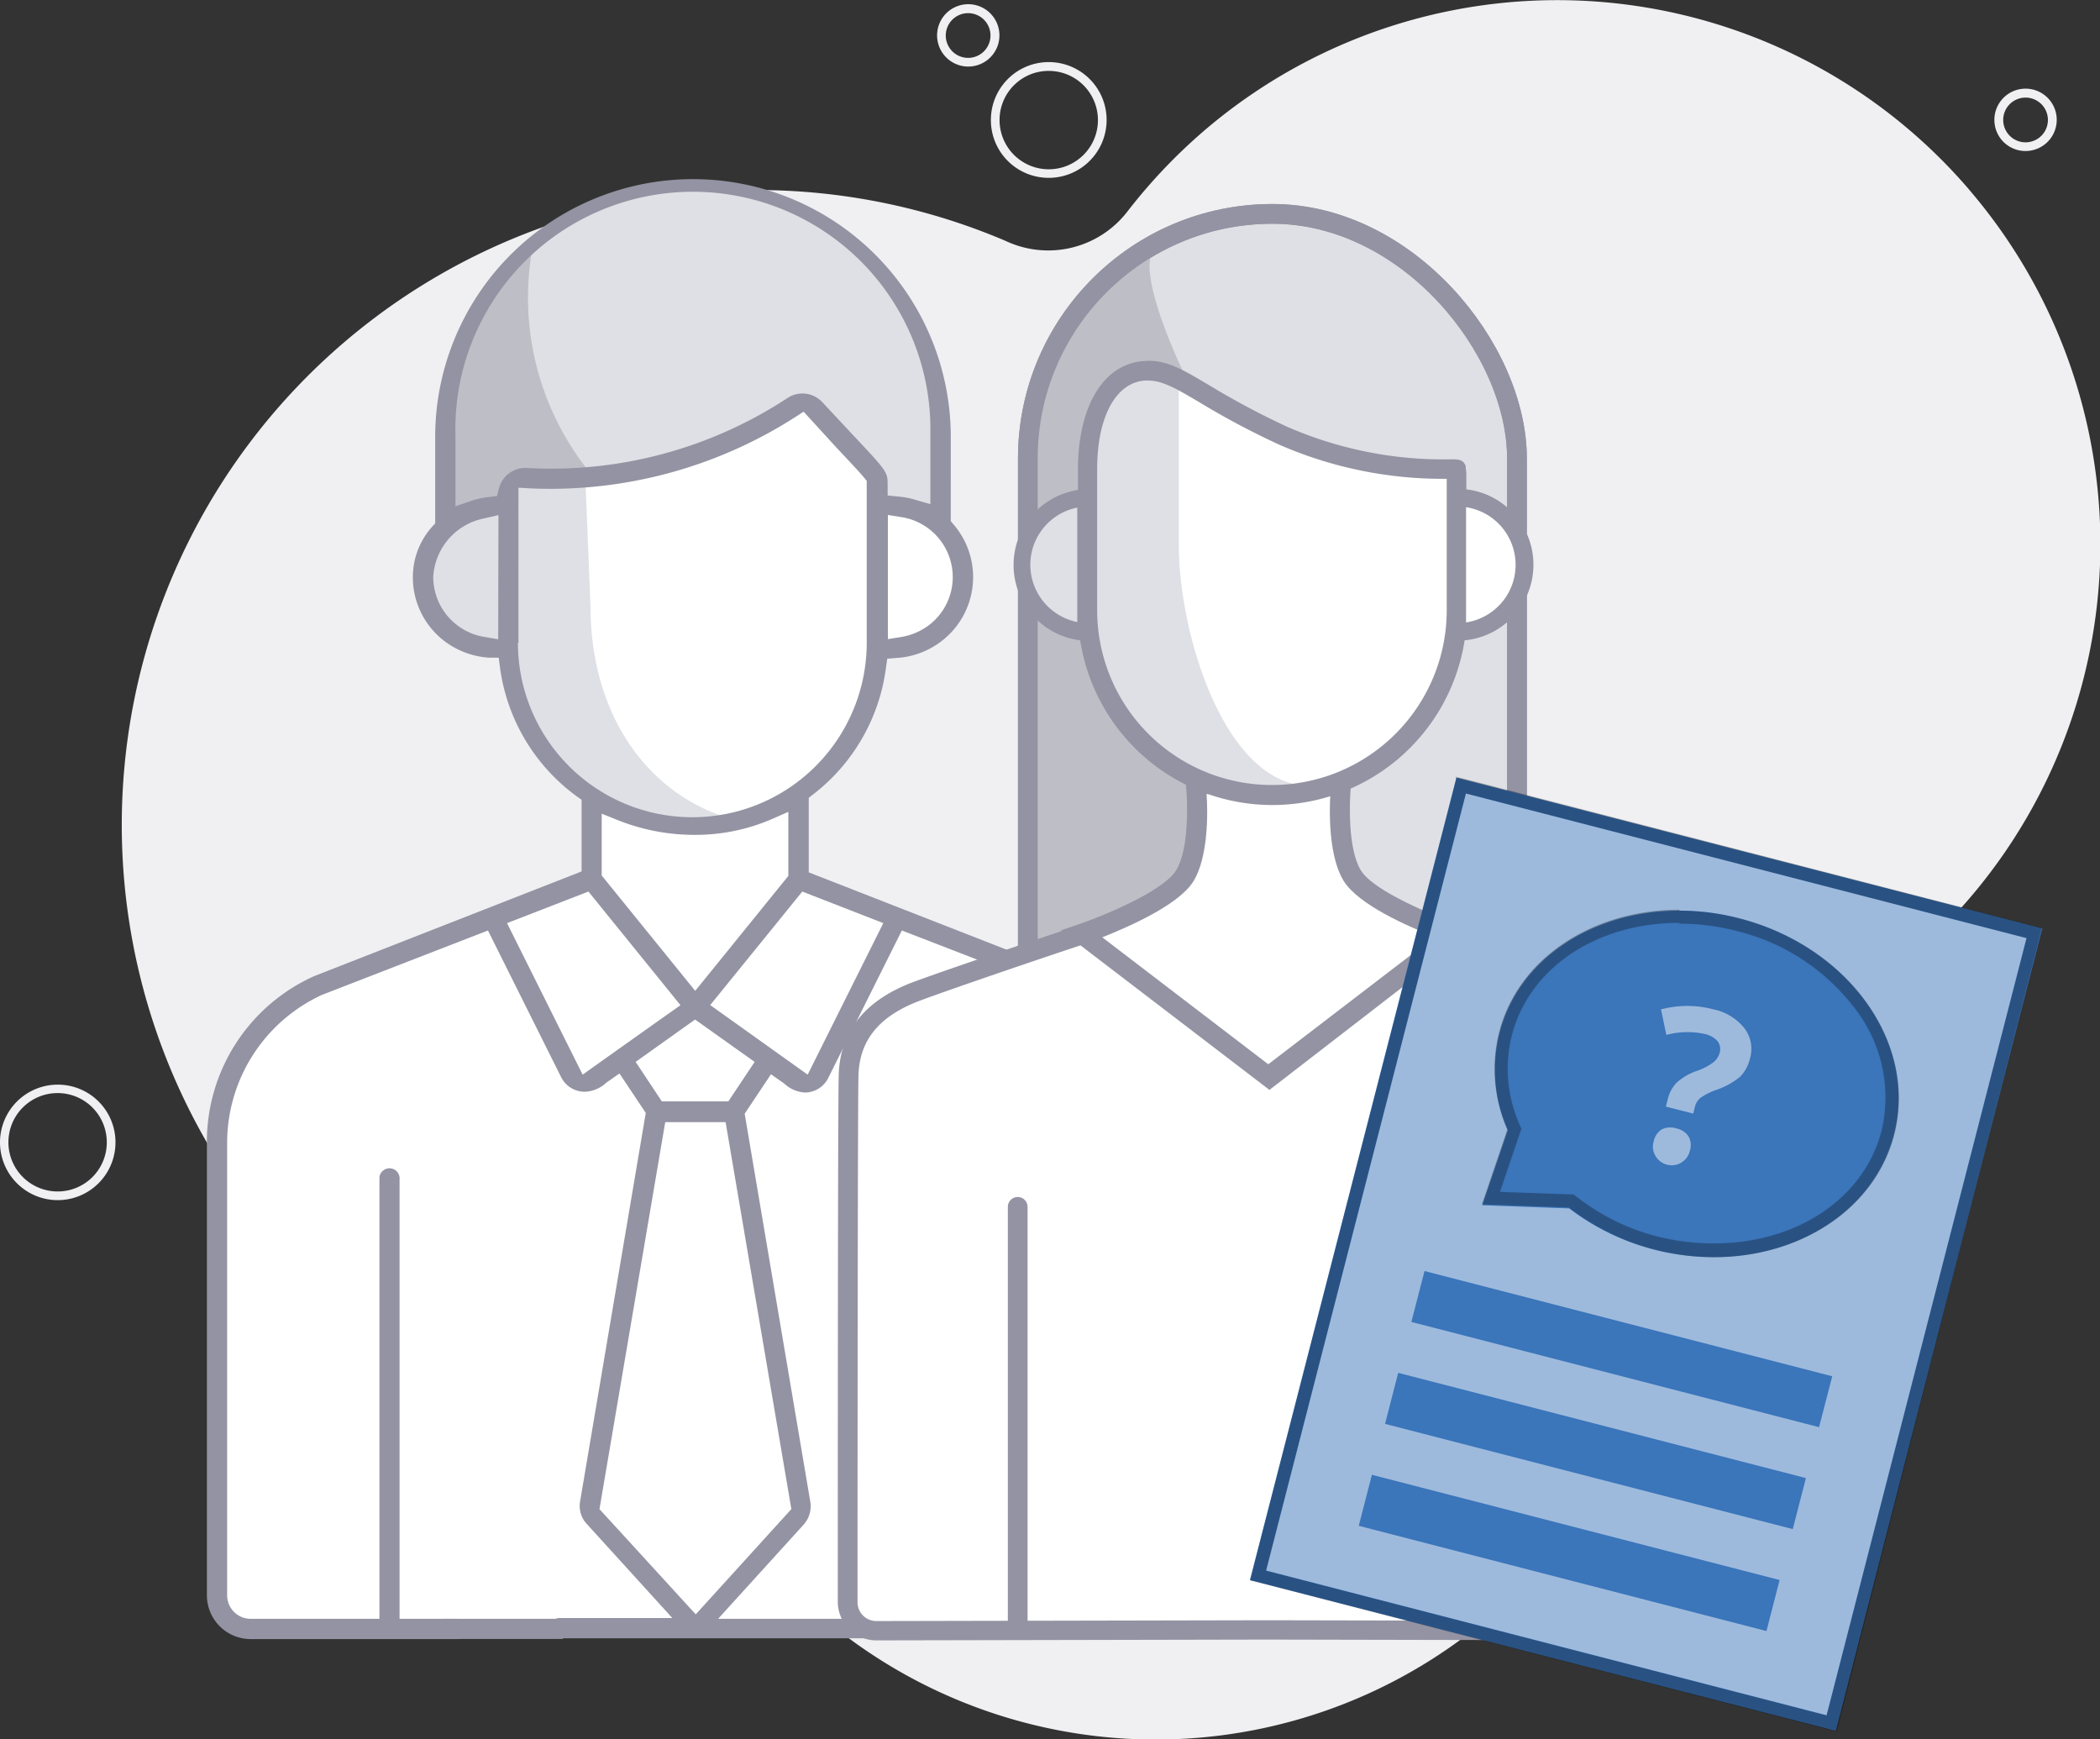 <svg xmlns="http://www.w3.org/2000/svg" viewBox="0 0 159.67 132.23"><rect x="0" y="0" width="159.67" height="132.23" fill="#333333" stroke="none"/><title>in-person interview</title><path d="M149.69,14.38A41.26,41.26,0,0,0,91.48,10a41.92,41.92,0,0,0-5.79,6.12,7.6,7.6,0,0,1-9.24,2.19A48.27,48.27,0,0,0,36,105.92a46.44,46.44,0,0,0,5.77,2.23,37.69,37.69,0,0,1,16.86,11l.25.28a39.19,39.19,0,0,0,67.78-31.95,6.05,6.05,0,0,1,4.12-6.64,41.39,41.39,0,0,0,18.94-66.42Z" style="fill:#f0f0f2"/><path d="M79.73,13.52a4.4,4.4,0,1,0-4.39-4.4h0A4.39,4.39,0,0,0,79.73,13.52Zm0-8.13A3.74,3.74,0,1,1,76,9.12h0a3.73,3.73,0,0,1,3.73-3.73Z" style="fill:#f0f0f2"/><path d="M73.61,5.06a2.37,2.37,0,1,0-2.36-2.37,2.37,2.37,0,0,0,2.36,2.37Zm0-4.06a1.7,1.7,0,1,1-1.7,1.69A1.7,1.7,0,0,1,73.61,1Z" style="fill:#f0f0f2"/><path d="M136.24,86.42a4.4,4.4,0,1,0,4.39,4.4A4.39,4.39,0,0,0,136.24,86.42Zm0,8.13A3.74,3.74,0,1,1,140,90.81h0a3.74,3.74,0,0,1-3.73,3.74Z" style="fill:#f0f0f2"/><path d="M4.39,82.46a4.39,4.39,0,1,0,4.39,4.39,4.38,4.38,0,0,0-4.39-4.39Zm0,8.12a3.74,3.74,0,1,1,3.73-3.73h0A3.73,3.73,0,0,1,4.39,90.58Z" style="fill:#f0f0f2"/><path d="M140.72,81.53a2.37,2.37,0,1,0,2.37,2.37,2.37,2.37,0,0,0-2.37-2.37Zm0,4.07a1.7,1.7,0,1,1,1.7-1.7h0a1.7,1.7,0,0,1-1.7,1.7Z" style="fill:#f0f0f2"/><path d="M154,11.48a2.37,2.37,0,1,0-2.36-2.36A2.36,2.36,0,0,0,154,11.48Zm0-4.06a1.7,1.7,0,1,1-1.69,1.7h0A1.7,1.7,0,0,1,154,7.42Z" style="fill:#f0f0f2"/><path d="M46.32,111.6A2.37,2.37,0,1,0,48.69,114a2.37,2.37,0,0,0-2.37-2.37Zm0,4.06A1.7,1.7,0,1,1,48,114h0a1.71,1.71,0,0,1-1.7,1.7Z" style="fill:#f0f0f2"/><path d="M72.16,33.12l-.93,6.82s5.56,7-4.46,10c0,0-1.89,7.88-6.32,10.81L61,67l20.9,8.23,4.9,4.09,2.49,9.11v13.89l-.25,20s.6,2.32-8,1.93-62.42-.34-62.42-.34S16,124,16.34,119s-1.08-30.61.77-36.46,10.75-8.86,10.75-8.86l14.32-5.5L45,66.89V61.57l-.45-1.08-3.09-2.75-3.4-7.92.52-16.41,20.93-5.68Z" style="fill:#fff"/><path d="M42.75,36.21s11.75-.6,18.46-5.33l4.73,5.68,1.22,1.93,3.58.67.61.66V29S70.75,17.46,55,14.24c0,0-14.53-.81-19,10.54s-1.55,14.69-1.55,14.69S40.37,36,42.75,36.21Z" style="fill:#dfe0e5"/><path d="M44.7,35.74a21.16,21.16,0,0,1-4.29-16.45s-6.73,5-6.73,13.44c0,6.72,1.41,8.36,1.41,8.36h8.4Z" style="fill:#bebec6"/><path d="M56.9,62.59c-7.65-1.57-12-8.33-12-16.45l-.38-9.41c-1.05.34-4.28-.52-4.9-.17-2.16,1.19-1.94,1.93-1.94,1.93L35,39.41h0a3.43,3.43,0,0,0-.56.05A3.56,3.56,0,0,0,31.73,43v1.22a3.54,3.54,0,0,0,2.69,3.51c.32.06,1.51,1.26,1.81,1.24.83-.07,2.17-.65,2.32.17C40,57,45.32,62.93,53.57,62.93A16.87,16.87,0,0,0,56.9,62.59Z" style="fill:#dfe0e5"/><path d="M67.16,70.18,61.41,81.7,54,76.41l7-8.63Zm-14.3,5.15-7.11-8.77v-4.7l1.22.49a15.75,15.75,0,0,0,5.91,1.12,14.6,14.6,0,0,0,5.83-1.21l1.23-.54v4.87ZM72.44,43.87a4.59,4.59,0,0,1-1.59,3.48,4.8,4.8,0,0,1-2.34,1.08l-1,.16V39.15l1,.16a4.61,4.61,0,0,1,3.93,4.56ZM37.88,48.6l-1-.17a4.63,4.63,0,0,1-3.94-4.56,4.81,4.81,0,0,1,3.88-4.46l1.08-.25Zm.06-11.49-.15.6-.6.07a6.74,6.74,0,0,0-1.4.31l-1.16.4V33.17a18.06,18.06,0,1,1,36.11-.25v5.41L69.6,38a5.94,5.94,0,0,0-1.31-.25l-.8-.08v-.8c0-1,0-1-2.9-4.08l-2.07-2.22a2.06,2.06,0,0,0-2.63-.32,32.74,32.74,0,0,1-19.8,5.33,2.06,2.06,0,0,0-2.15,1.55Zm1.48,11.75V37.08l.93.05A34.52,34.52,0,0,0,60.48,31.7l.62-.4.5.54,2,2.19c1.16,1.23,1.8,1.92,2.1,2.28l.2.25V48.87a13.26,13.26,0,0,1-26.52,0ZM45.14,81.1l-.84.6L38.55,70.18l6.19-2.4,7,8.64L50.21,77.5l-5.07,3.6Zm3.19-.37,4.52-3.22,4.53,3.22-2,3H50.32Zm-2.75,34,5-29.42h4.59l5,29.42-7.27,8ZM89.22,100a.78.78,0,0,0-.77.77v20.49a1.79,1.79,0,0,1-1.79,1.79H76.9V109.24a.81.81,0,0,0-.62-.79.78.78,0,0,0-.91.6.88.88,0,0,0,0,.16v13.86H54.6l6.52-7.18a2.1,2.1,0,0,0,.5-1.66l-5-29.56,2-3,1,.7a2.51,2.51,0,0,0,1.62.69A2,2,0,0,0,63,81.9l5.57-11.16,12.65,4.89a12.35,12.35,0,0,1,3.11,2.08.79.79,0,0,0,1.1-.07l0,0h0a.77.77,0,0,0-.09-1.06,14.08,14.08,0,0,0-3.58-2.34L61.49,66.32V60.66l.34-.27a14.51,14.51,0,0,0,5.53-9.6l.1-.71.71-.06a6.21,6.21,0,0,0,3.69-1.5,6.13,6.13,0,0,0,.64-8.65h0l-.21-.25V33.47a19.6,19.6,0,0,0-39.2-.5v6.82l-.22.24a5.75,5.75,0,0,0-1.48,3.84,6.1,6.1,0,0,0,2.13,4.65A6.26,6.26,0,0,0,37.2,50l.72,0,.09.71a14.51,14.51,0,0,0,5.84,9.83l.37.26v5.45L23.91,74.2a13.81,13.81,0,0,0-8.18,12.65v34.42a3.33,3.33,0,0,0,3.33,3.34H34.81a.77.77,0,0,0,.77-.77.81.81,0,0,0,0-.16.8.8,0,0,0-.8-.61h-4.4V89.68a.77.77,0,0,0-1.53-.18s0,.1,0,.15v33.42H19.06a1.79,1.79,0,0,1-1.79-1.79V86.85a12.4,12.4,0,0,1,7.2-11.21l0,0L37.1,70.74,42.67,81.9A2,2,0,0,0,44.48,83a2.53,2.53,0,0,0,1.62-.69l1-.7,2,3-5,29.57a2,2,0,0,0,.49,1.65l6.53,7.18H42.51a.78.78,0,0,0-.74.8.77.77,0,0,0,.74.74H86.66A3.34,3.34,0,0,0,90,121.28V100.79a.78.78,0,0,0-.77-.77Z" style="fill:#9393a3"/><rect x="33.67" y="123.07" width="9.13" height="1.53" style="fill:#9393a3"/><path d="M88.44,109.17c0-.15-.17-14.57-.08-21.9.09-7.93-5.1-10.62-6.69-11.26-3-1.19-5-2.15-5-2.15l.72-1.39a37,37,0,0,0,4.87,2.09c1.86.74,7.7,3.74,7.6,12.79-.09,7.31.1,21.9.11,22Z" style="fill:#9393a3"/><rect x="75.36" y="87.91" width="1.53" height="24.05" rx="0.77" style="fill:#9393a3"/><rect x="78.15" y="16.26" width="37.19" height="74.55" rx="18.6" style="fill:#dfe0e5;stroke:#9393a3;stroke-miterlimit:10;stroke-width:1.5px"/><path d="M90,28.35s-4.09-8.43-2-9.62a25.22,25.22,0,0,0-8.26,8.09L78,33.62V73.28l11.91-5.7,1.19-4.42V59.5Z" style="fill:#bebec6"/><rect x="78.15" y="16.26" width="37.19" height="74.55" rx="18.6" style="fill:none;stroke:#9393a3;stroke-miterlimit:10;stroke-width:1.5px"/><polygon points="91.17 59.75 97.04 60.77 102.32 59.58 102.32 65.11 104.53 68.86 123.59 75.75 127.76 78.47 128.27 85.28 128.27 119.67 128.02 123.67 123.76 124.35 67.17 123.75 64.61 122.81 64.27 119.5 64.44 80.94 65.64 77.88 69.04 75.41 86.83 69.2 90.57 66.56 91.68 63.84 91.17 59.75" style="fill:#fff"/><path d="M110.9,70.28c-1.73-.6-6.43-2.49-7.43-4.11s-.88-5.25-.75-6.51l.09-.83H91.08v0h-1l.09.83c.13,1.26.26,4.88-.75,6.51s-5.7,3.52-7.43,4.11l-1.33.45L96.52,82.86l15.7-12.13ZM96.43,80.91,83.81,71.26c2-.8,5.82-2.46,6.93-4.26s1.11-5.1,1-6.63h9.41c-.09,1.54-.1,4.77,1,6.58s4.87,3.47,6.93,4.27Z" style="fill:#9393a3"/><line x1="96.33" y1="82.72" x2="96.44" y2="82.8" style="fill:#9393a3"/><path d="M129.14,121.78a2.94,2.94,0,0,1-2.93,2.93h0l-28.87-.06H95.52l-28.88.06a2.94,2.94,0,0,1-2.94-2.93c0-6.22,0-37.37.07-40,.07-3.36,2-5.76,5.72-7.14,3.42-1.26,13.27-4.54,13.37-4.57l.47,1.42c-.1,0-9.92,3.3-13.32,4.56-3.13,1.16-4.68,3-4.74,5.76s-.07,33.77-.07,40a1.43,1.43,0,0,0,1.44,1.43l28.88-.06h1.81l28.87.06h0a1.43,1.43,0,0,0,1.43-1.43c0-6.22,0-37.35-.06-40S126,77.19,122.83,76c-3.39-1.26-13.22-4.52-13.32-4.56l.48-1.42c.1,0,9.94,3.31,13.36,4.57,3.73,1.38,5.65,3.78,5.73,7.14C129.13,84.41,129.14,115.56,129.14,121.78Z" style="fill:#9393a3"/><polygon points="83 36.6 82.83 31.92 85.29 28.35 88.95 28.6 96.19 32.52 104.61 35.5 110.83 35.58 111.08 37.79 114.83 39.41 116.1 41.79 116.1 44.01 114.74 46.39 112.02 48.09 110.83 47.92 108.19 54.65 103.51 58.9 101.81 60.09 97.04 60.77 90.4 59.07 84.53 54.3 82.74 48.77 83 36.6" style="fill:#fff"/><polygon points="82.66 37.79 78.83 39.5 77.81 43.75 79.51 46.81 82.83 48.09 82.66 37.79" style="fill:#dfe0e5"/><path d="M89.63,29.88V41.45c0,6.73,3.49,18.3,10,18.3a12.66,12.66,0,0,1-5.78.34l-3.41-1-5-3.91-2.64-6.39L83,32.94l1.27-3.57,3.07-1.28,2.29.43v1.36Z" style="fill:#dfe0e5"/><path d="M111.49,37.21V36l-.06-.6c-.18-.46-.57-.48-1-.48h-.08a29.7,29.7,0,0,1-12.47-2.47,59.68,59.68,0,0,1-5.92-3.15c-2.07-1.23-3.34-2-5-1.85-3.06.21-5,3.44-5,8.24v1.56a5.77,5.77,0,0,0,.17,11.43,14.79,14.79,0,0,0,29.23,0,5.77,5.77,0,0,0,.18-11.47ZM78.34,42.93a4.43,4.43,0,0,1,3.57-4.34v7.8q0,.45,0,.9A4.44,4.44,0,0,1,78.34,42.93ZM110,46.39a13.29,13.29,0,1,1-26.58,0V35.67c0-4,1.43-6.59,3.64-6.74h.21c1.12,0,2.14.6,3.92,1.65a60.48,60.48,0,0,0,6.06,3.22A31,31,0,0,0,110,36.4Zm1.47.93q0-.47,0-.93V38.56a4.43,4.43,0,0,1,0,8.76Z" style="fill:#9393a3"/><line x1="77.38" y1="91.75" x2="77.38" y2="123.33" style="fill:none;stroke:#9393a3;stroke-linecap:round;stroke-miterlimit:10;stroke-width:1.5px"/><line x1="116.38" y1="91.75" x2="116.38" y2="123.33" style="fill:none;stroke:#9393a3;stroke-linecap:round;stroke-miterlimit:10;stroke-width:1.5px"/><rect x="102.17" y="63.85" width="46" height="63" transform="translate(27.7 -28.18) rotate(14.43)" style="fill:#3b75ba"/><g style="opacity:0.3"><path d="M111.46,60.33l42.62,11-15.2,59.08-42.61-11,15.19-59.07m-.72-1.22-.25,1L95.3,119.15l-.25,1,1,.25,42.61,11,1,.25.25-1L155,71.54l.25-1-1-.25-42.61-11-1-.25Z"/></g><path d="M130.29,76.74a7.71,7.71,0,0,0-4,0l.41,1.94a6.18,6.18,0,0,1,2.88-.08,1.84,1.84,0,0,1,1,.54,1,1,0,0,1,.18.87,1.44,1.44,0,0,1-.48.75,4.77,4.77,0,0,1-1.33.68,4.39,4.39,0,0,0-1.48.88,2.71,2.71,0,0,0-.66,1.23l-.15.58,2.08.53.12-.47a1.26,1.26,0,0,1,.4-.7,4.82,4.82,0,0,1,1.17-.61,5.77,5.77,0,0,0,1.85-1,2.83,2.83,0,0,0,.77-1.39,2.57,2.57,0,0,0-.42-2.32A4,4,0,0,0,130.29,76.74Z" style="fill:#fff;opacity:0.5"/><path d="M127.46,85.79a1.47,1.47,0,0,0-1.11.07,1.38,1.38,0,0,0-.61.91,1.33,1.33,0,0,0,.11,1.07,1.42,1.42,0,0,0,2.64-.37,1.35,1.35,0,0,0-.11-1.08A1.42,1.42,0,0,0,127.46,85.79Z" style="fill:#fff;opacity:0.5"/><path d="M111.46,60.33,96.27,119.4l42.61,11,15.2-59.08ZM134.31,124l-31-8,1-3.88,31,8Zm2-7.75-31-8,1-3.88,31,8Zm2-7.75-31-8,1-3.87,31,8ZM125.78,95a18.05,18.05,0,0,1-6.47-3.13l-6.61-.24,1.94-5.7a11.37,11.37,0,0,1-.63-7.39c1.79-7,10-10.86,18.25-8.72S145.82,79.3,144,86.26,134.07,97.12,125.78,95Z" style="fill:#fff;opacity:0.5"/><g style="opacity:0.3"><path d="M127.71,70.22h0a17.55,17.55,0,0,1,4.3.55,16.06,16.06,0,0,1,9.1,6,11,11,0,0,1,1.95,9.2c-1.32,5.12-6.43,8.56-12.73,8.56A17.55,17.55,0,0,1,126,94a16.73,16.73,0,0,1-6.1-3l-.26-.2h-.32l-5.27-.19,1.5-4.42.13-.37-.15-.35a10.4,10.4,0,0,1-.58-6.75c1.31-5.12,6.43-8.56,12.73-8.56m0-1c-6.55,0-12.25,3.65-13.7,9.31a11.37,11.37,0,0,0,.63,7.39l-1.94,5.7,6.61.24A18.05,18.05,0,0,0,125.78,95a18.44,18.44,0,0,0,4.55.58c6.54,0,12.24-3.65,13.7-9.31,1.79-7-3.48-14.32-11.77-16.45a18.11,18.11,0,0,0-4.55-.59Z"/></g></svg>